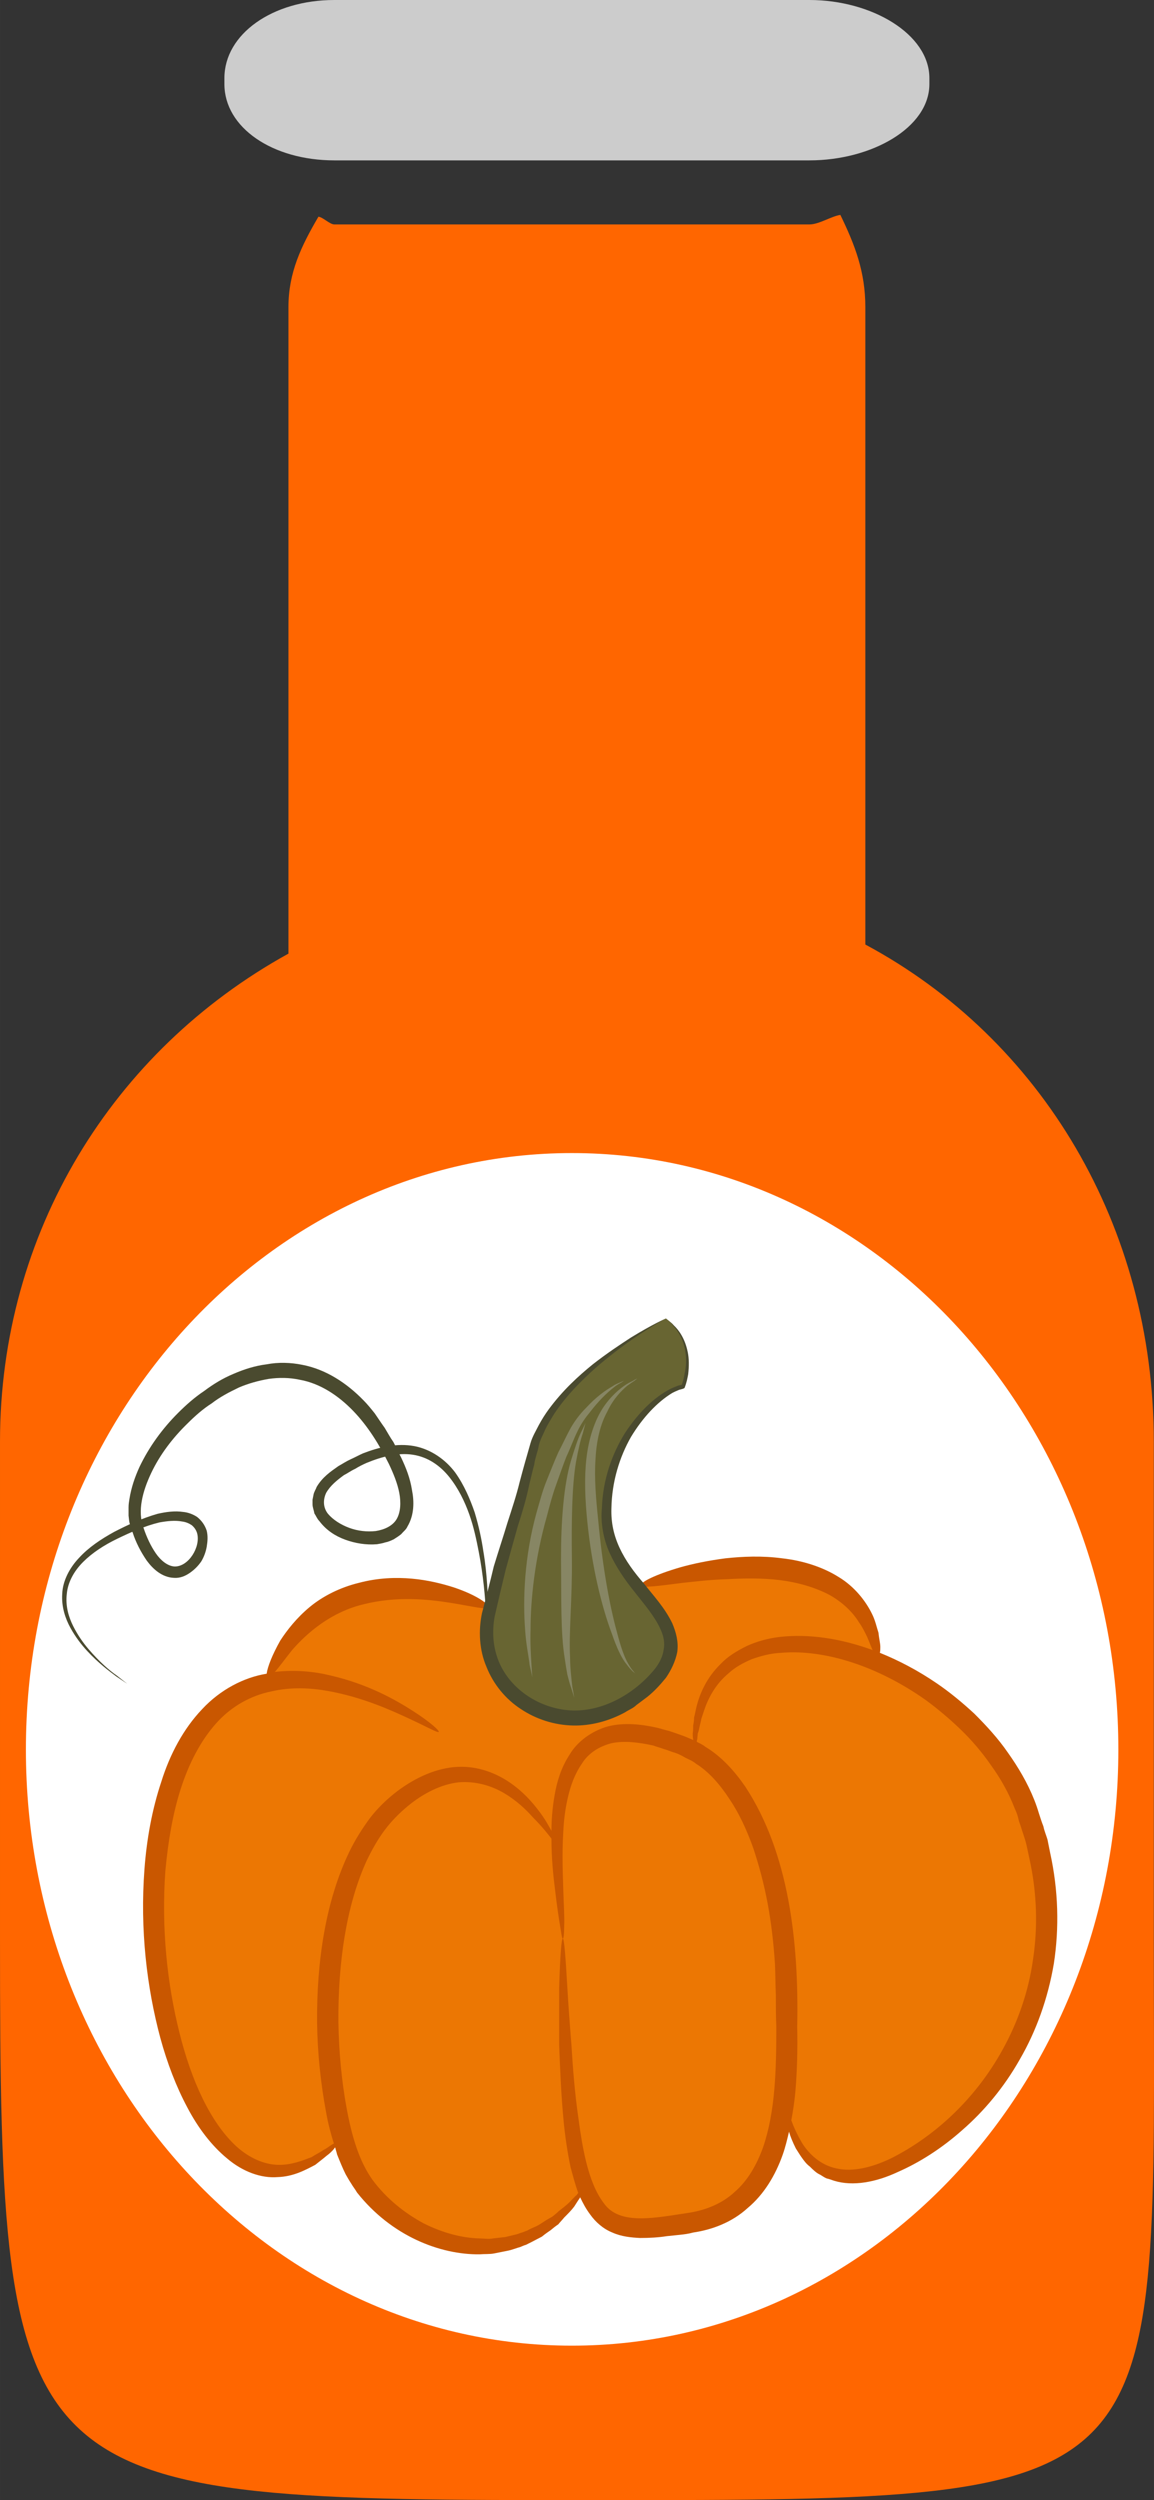 <?xml version="1.0" encoding="UTF-8" standalone="no"?>
<svg
   xmlns:dc="http://purl.org/dc/elements/1.1/"
   xmlns:cc="http://creativecommons.org/ns#"
   xmlns:rdf="http://www.w3.org/1999/02/22-rdf-syntax-ns#"
   xmlns:svg="http://www.w3.org/2000/svg"
   xmlns="http://www.w3.org/2000/svg"
   id="svg31"
   viewBox="0 0 2540.462 5503"
   style="clip-rule:evenodd;fill-rule:evenodd;image-rendering:optimizeQuality;shape-rendering:geometricPrecision;text-rendering:geometricPrecision"
   version="1.1"
   height="55.03mm"
   width="25.405mm"
   xml:space="preserve"><rect x="0" y="0" width="2540.462" height="5503" fill="#333333" stroke="none"/>
 <defs
   id="defs4">
  <style
   id="style2"
   type="text/css">
   <![CDATA[
    .fil5 {fill:#4A4A2F;fill-rule:nonzero}
    .fil6 {fill:#686532;fill-rule:nonzero}
    .fil7 {fill:#878664;fill-rule:nonzero}
    .fil4 {fill:#C95700;fill-rule:nonzero}
    .fil2 {fill:#CCCCCC;fill-rule:nonzero}
    .fil3 {fill:#EC7703;fill-rule:nonzero}
    .fil0 {fill:#FF6600;fill-rule:nonzero}
    .fil1 {fill:white;fill-rule:nonzero}
   ]]>
  </style>
 </defs>
 <g
   transform="translate(-9161,-11805)"
   id="Vrstva_x0020_1">
  <path
   style="fill:#ff6600;fill-rule:nonzero"
   id="path7"
   d="m 11701,16074 v -1096 c 0,-474 -247,-886 -635,-1094 v -1403 c 0,-78 -23,-137 -55,-203 -20,3 -47,21 -68,21 H 9897 c -10,0 -25,-16 -35,-17 -38,65 -66,123 -66,199 v 1423 c -388,214 -635,615 -635,1074 v 1096 c 0,1230 31,1234 1311,1234 h 10 c 1280,0 1219,-4 1219,-1234 z"
   class="fil0" />
  <path
   style="fill:#ffffff;fill-rule:nonzero"
   id="path9"
   d="m 11623,15656 c 0,724 -539,1312 -1203,1312 -664,0 -1202,-588 -1202,-1312 0,-725 538,-1313 1202,-1313 664,0 1203,588 1203,1313 z"
   class="fil1" />
  <path
   style="fill:#cccccc;fill-rule:nonzero"
   id="path11"
   d="m 11207,11990 c 0,96 -127,168 -264,168 H 9897 c -136,0 -242,-72 -242,-168 v -13 c 0,-97 106,-172 242,-172 h 1046 c 137,0 264,75 264,172 z"
   class="fil2" />
  <g
   id="_513956880">
   <path
   style="fill:#ec7703;fill-rule:nonzero"
   id="path13"
   d="m 11422,15789 c -57,-151 -193,-270 -334,-327 l 6,-4 c -34,-323 -521,-164 -521,-164 l -337,58 v -9 c 0,0 -345,-164 -488,159 l 5,6 c -77,16 -149,66 -198,180 -160,370 42,1121 353,830 l 5,-18 c 9,36 20,66 33,88 84,151 345,257 500,36 l -1,-18 c 41,124 113,109 228,93 151,-20 199,-143 214,-275 l 5,19 c 0,0 25,234 248,124 223,-111 416,-416 282,-778 z"
   class="fil3" />
   <path
   style="fill:#c95700;fill-rule:nonzero"
   id="path15"
   d="m 11435,16119 c -10,71 -34,138 -66,196 -64,117 -158,196 -245,240 -43,21 -86,31 -121,23 -35,-7 -60,-31 -75,-54 -12,-20 -20,-38 -25,-52 4,-21 7,-42 9,-63 4,-48 5,-95 4,-143 4,-189 -19,-383 -114,-528 -24,-35 -53,-67 -88,-88 -6,-5 -13,-8 -19,-11 0,-2 0,-3 1,-6 0,-3 1,-8 1,-12 2,-5 3,-10 4,-15 1,-6 3,-11 4,-18 2,-6 4,-12 6,-18 9,-27 25,-58 54,-82 14,-13 32,-23 51,-31 20,-7 41,-13 65,-14 95,-8 212,29 318,104 26,19 52,41 76,64 25,24 48,51 68,80 21,29 39,61 52,95 4,8 7,17 9,27 3,8 6,18 9,27 3,9 6,18 8,27 l 6,28 c 17,76 19,152 8,224 z m -594,412 c -14,39 -34,74 -63,99 -27,25 -62,39 -97,45 -75,11 -156,30 -191,-21 -19,-25 -30,-57 -38,-88 -8,-32 -13,-64 -17,-94 -9,-61 -13,-117 -16,-166 -4,-49 -7,-92 -9,-126 -4,-70 -7,-108 -10,-108 -3,0 -6,38 -8,108 0,35 0,78 0,127 2,50 4,107 10,169 3,31 8,65 15,99 5,18 10,38 17,57 -1,1 -2,2 -3,4 -5,4 -10,10 -16,16 -7,7 -15,13 -24,20 -4,4 -9,8 -14,12 -5,3 -11,6 -17,10 -6,4 -12,8 -18,11 -7,3 -14,6 -21,10 -4,1 -7,3 -11,4 -4,1 -8,3 -12,4 -8,2 -17,4 -25,6 -9,1 -18,2 -27,3 -9,2 -19,0 -29,0 -39,-1 -81,-12 -123,-33 -41,-22 -82,-54 -113,-96 -30,-42 -46,-98 -57,-158 -11,-60 -17,-124 -18,-189 -1,-130 17,-256 62,-355 12,-25 25,-48 40,-68 15,-20 32,-37 50,-52 36,-30 76,-49 113,-53 38,-3 73,8 100,24 27,16 48,36 63,53 21,21 34,38 41,47 0,44 4,82 8,113 4,35 8,61 11,79 3,18 4,28 6,28 2,0 3,-10 3,-28 1,-19 -1,-46 -2,-81 -1,-34 -3,-77 0,-125 1,-24 4,-50 10,-76 6,-26 15,-52 31,-75 14,-23 38,-38 65,-45 28,-6 60,-2 92,5 8,3 16,5 24,8 8,2 16,6 24,8 9,3 16,7 23,11 8,4 16,7 23,13 29,18 53,46 74,78 21,31 38,68 52,107 13,39 24,80 32,123 8,43 13,87 16,132 1,23 1,45 2,69 0,23 0,47 1,70 0,94 -2,186 -29,265 z m 632,-647 c -2,-10 -4,-20 -6,-30 -3,-10 -7,-19 -9,-29 -4,-10 -7,-20 -10,-29 -3,-10 -6,-19 -10,-29 -15,-38 -36,-73 -58,-104 -22,-32 -48,-60 -74,-86 -27,-25 -55,-48 -83,-67 -41,-28 -83,-50 -125,-67 1,-4 1,-8 1,-13 0,-8 -3,-19 -4,-31 -4,-12 -7,-27 -14,-41 -14,-29 -39,-61 -74,-82 -35,-22 -79,-36 -124,-41 -45,-6 -87,-4 -125,0 -38,5 -72,12 -100,20 -55,16 -88,33 -85,39 1,7 36,2 91,-5 28,-3 61,-7 97,-8 36,-2 76,-3 117,2 40,5 77,16 108,32 29,16 52,38 66,61 8,11 13,22 18,32 4,10 8,19 11,27 0,0 1,1 1,2 -71,-26 -141,-36 -204,-29 -26,3 -51,10 -73,20 -22,11 -42,23 -57,39 -32,31 -47,67 -54,96 -2,8 -3,15 -5,22 0,6 -1,13 -2,18 0,6 0,12 -1,17 0,4 0,9 1,13 0,1 0,1 0,2 -9,-4 -18,-8 -27,-11 -8,-3 -17,-6 -26,-9 -9,-2 -18,-5 -26,-7 -36,-8 -73,-12 -109,-3 -35,10 -67,33 -84,62 -19,29 -28,60 -33,89 -5,28 -7,55 -7,79 -6,-11 -14,-26 -27,-43 -15,-20 -35,-43 -64,-63 -29,-20 -69,-37 -115,-35 -46,2 -93,23 -134,54 -21,16 -42,36 -59,58 -17,23 -33,48 -46,75 -52,108 -72,240 -71,376 1,68 8,134 20,198 4,23 10,46 17,68 -2,1 -3,2 -5,3 -5,3 -11,8 -19,12 -7,5 -16,9 -25,15 -21,8 -46,18 -75,17 -30,-1 -62,-15 -90,-40 -58,-53 -100,-146 -126,-251 -27,-107 -40,-230 -31,-356 6,-64 16,-125 34,-181 18,-56 44,-106 78,-144 34,-38 77,-61 121,-70 43,-10 86,-8 125,-1 77,14 138,42 179,61 41,19 63,32 65,29 1,-3 -18,-21 -57,-46 -39,-25 -99,-59 -181,-78 -36,-9 -78,-13 -123,-8 10,-11 22,-28 38,-48 33,-38 86,-84 158,-101 72,-18 141,-11 191,-3 49,8 81,16 83,10 3,-6 -25,-27 -76,-44 -50,-16 -126,-32 -209,-10 -41,10 -79,29 -108,53 -29,24 -50,51 -65,74 -18,32 -28,58 -30,73 -50,8 -102,35 -142,78 -41,43 -71,99 -90,160 -20,60 -32,125 -37,192 -10,133 5,260 35,372 15,55 35,107 59,152 24,46 54,85 88,113 34,29 75,44 111,41 35,-1 62,-16 83,-27 10,-8 18,-14 25,-20 7,-5 13,-11 17,-16 0,-1 1,-2 2,-2 1,5 3,10 4,15 6,15 12,30 19,44 4,7 8,14 12,20 4,7 9,13 13,20 76,96 183,137 270,136 11,-1 22,0 32,-2 10,-2 20,-4 30,-6 10,-2 19,-6 27,-8 5,-2 9,-4 13,-5 4,-2 8,-4 12,-6 8,-4 15,-8 23,-12 6,-5 13,-10 19,-14 6,-5 11,-9 17,-13 4,-5 9,-10 13,-15 8,-8 16,-16 22,-24 5,-8 9,-14 13,-20 0,0 0,0 0,-1 6,13 13,26 22,38 12,17 29,32 49,40 20,9 41,11 61,12 20,0 40,-1 59,-4 9,-1 19,-2 29,-3 9,-1 18,-2 29,-5 41,-6 85,-22 120,-54 36,-30 61,-72 77,-117 6,-17 10,-34 14,-51 3,11 8,23 15,37 4,6 8,13 13,20 5,7 10,14 18,20 7,7 14,14 23,18 5,3 9,6 14,8 5,1 10,3 16,5 42,13 93,3 140,-19 48,-21 97,-52 143,-93 47,-41 91,-93 126,-155 36,-62 62,-134 75,-211 12,-78 10,-161 -8,-243 z"
   class="fil4" />
   <path
   style="fill:#4a4a2f;fill-rule:nonzero"
   id="path17"
   d="m 9441,15511 c 0,0 -8,-5 -24,-16 -16,-12 -39,-29 -64,-56 -13,-14 -26,-31 -37,-51 -11,-20 -20,-46 -18,-75 1,-28 16,-57 37,-79 21,-23 48,-41 77,-57 29,-15 61,-30 96,-40 18,-4 37,-7 57,-4 10,1 21,5 30,11 10,8 17,18 21,30 3,12 2,24 0,36 -2,11 -6,22 -12,32 -7,10 -15,18 -25,25 -10,7 -22,12 -35,11 -26,-1 -46,-19 -60,-38 -13,-19 -24,-40 -31,-62 -3,-5 -4,-11 -6,-18 -2,-6 -2,-12 -3,-19 0,-6 0,-12 0,-18 0,-7 1,-13 2,-19 4,-25 12,-48 22,-70 21,-44 50,-84 85,-119 17,-17 36,-34 57,-48 20,-15 41,-28 65,-38 23,-10 48,-18 73,-21 26,-5 53,-4 78,1 53,10 99,41 135,78 9,9 17,19 25,29 7,10 14,21 22,32 6,10 12,21 19,31 6,11 11,23 17,34 11,23 20,46 24,72 5,25 5,55 -10,80 -3,7 -9,11 -14,17 -5,4 -11,8 -16,11 -6,3 -13,6 -19,7 -6,2 -12,3 -18,4 -24,2 -48,-2 -70,-10 -22,-8 -42,-21 -57,-41 -5,-5 -7,-11 -11,-17 -1,-7 -4,-13 -4,-20 0,-3 0,-7 0,-10 l 2,-10 c 1,-7 5,-12 7,-18 13,-22 31,-34 48,-46 9,-5 18,-11 27,-15 9,-4 18,-9 27,-13 36,-14 75,-23 113,-16 37,7 69,30 90,58 20,28 33,59 43,88 9,30 15,58 19,85 9,53 10,100 11,139 0,37 -1,67 -2,87 -1,20 -2,31 -2,31 0,0 0,-11 1,-31 0,-20 0,-50 -2,-87 -2,-38 -6,-85 -16,-137 -5,-26 -11,-55 -21,-83 -10,-28 -24,-57 -44,-82 -20,-25 -47,-44 -80,-49 -33,-5 -68,4 -102,18 -9,4 -17,8 -25,13 -9,4 -17,10 -25,14 -15,11 -30,23 -39,39 -7,15 -7,32 4,46 11,13 28,24 47,31 19,7 39,9 58,7 19,-3 37,-11 46,-26 9,-15 10,-37 6,-58 -4,-21 -13,-43 -23,-64 -21,-42 -46,-83 -79,-117 -32,-33 -72,-60 -117,-68 -23,-5 -46,-5 -68,-2 -23,4 -45,10 -66,19 -21,10 -42,21 -60,35 -19,12 -37,28 -53,44 -33,32 -61,69 -80,109 -19,40 -31,84 -17,121 7,21 16,40 27,56 11,16 26,28 41,29 31,1 58,-43 50,-73 -2,-7 -6,-13 -12,-18 -6,-4 -13,-7 -21,-8 -16,-3 -33,-1 -50,2 -33,8 -64,22 -93,36 -29,14 -55,31 -75,51 -21,21 -34,46 -36,71 -3,26 4,50 14,70 10,20 22,37 34,51 24,28 46,47 62,58 15,12 23,18 23,18 z"
   class="fil5" />
   <path
   style="fill:#686532;fill-rule:nonzero"
   id="path19"
   d="m 10627,14707 c 0,0 -256,128 -294,296 -38,168 -59,181 -97,358 -38,176 181,309 345,163 164,-146 -76,-208 -84,-375 -9,-168 113,-283 168,-292 0,0 38,-93 -38,-150 z"
   class="fil6" />
   <path
   style="fill:#4a4a2f;fill-rule:nonzero"
   id="path21"
   d="m 10627,14707 c 0,0 2,1 4,4 3,2 8,5 13,11 11,10 25,29 31,59 3,14 3,31 1,49 -2,10 -3,17 -8,30 -4,3 -10,3 -14,5 -5,2 -9,4 -13,6 -33,20 -65,54 -91,97 -25,44 -42,98 -43,157 -1,31 5,59 18,87 13,28 32,54 54,79 21,27 45,52 62,87 8,19 14,40 11,63 -4,21 -14,41 -25,57 -13,16 -26,30 -41,42 -8,6 -16,12 -24,18 -7,7 -16,10 -25,16 -35,19 -75,30 -115,29 -41,-1 -81,-14 -114,-36 -34,-22 -61,-55 -76,-93 -16,-37 -18,-80 -10,-118 9,-35 18,-69 26,-103 10,-33 21,-66 30,-96 10,-31 20,-61 27,-90 4,-15 8,-30 12,-44 2,-7 4,-14 6,-21 2,-7 4,-14 6,-21 4,-14 12,-27 18,-39 7,-13 14,-24 22,-35 31,-42 65,-73 97,-99 32,-25 61,-44 84,-59 49,-30 77,-42 77,-42 0,0 -27,14 -74,46 -23,16 -51,37 -81,63 -30,27 -63,59 -91,101 -6,10 -13,21 -19,33 -5,12 -12,24 -15,37 -1,7 -3,13 -5,20 -2,7 -4,14 -5,22 -4,14 -7,29 -11,44 -6,30 -15,60 -25,91 -9,32 -18,64 -27,97 -8,33 -16,67 -24,102 -6,33 -4,67 9,99 26,63 93,106 164,108 70,1 137,-39 180,-92 10,-13 17,-27 19,-42 3,-15 0,-30 -7,-45 -13,-29 -36,-55 -57,-82 -21,-26 -41,-55 -55,-86 -14,-31 -20,-67 -17,-98 2,-64 23,-121 51,-166 29,-44 63,-78 100,-97 4,-2 9,-4 14,-6 4,-2 8,-2 11,-3 2,-6 5,-16 6,-24 4,-17 4,-33 2,-47 -4,-29 -17,-48 -27,-59 -4,-6 -9,-10 -12,-12 -2,-3 -4,-4 -4,-4 z"
   class="fil5" />
   <path
   style="fill:#878664;fill-rule:nonzero"
   id="path23"
   d="m 10535,14844 c 0,0 -2,1 -6,4 -4,2 -11,6 -17,11 -14,11 -33,29 -52,54 -10,12 -20,26 -28,43 -8,16 -15,36 -24,55 -8,20 -15,41 -23,63 -8,22 -14,45 -20,68 -27,95 -36,185 -36,250 -1,32 1,59 2,77 1,18 2,28 2,28 0,0 -2,-9 -6,-27 -2,-19 -8,-45 -10,-78 -5,-66 -2,-159 25,-257 7,-24 13,-48 22,-70 9,-22 17,-43 26,-63 10,-19 18,-37 28,-55 10,-17 21,-31 33,-43 22,-24 43,-39 59,-48 7,-5 14,-7 18,-9 4,-2 7,-3 7,-3 z"
   class="fil7" />
   <path
   style="fill:#878664;fill-rule:nonzero"
   id="path25"
   d="m 10450,14937 c 0,0 -2,8 -6,23 -5,14 -10,36 -15,63 -9,54 -10,130 -9,214 1,85 -7,161 -4,216 0,14 1,26 2,37 1,11 2,20 3,28 3,15 4,24 4,24 0,0 -2,-8 -7,-23 -3,-8 -5,-17 -8,-28 -2,-11 -4,-23 -6,-37 -9,-55 -7,-133 -8,-217 0,-85 6,-163 22,-217 8,-26 15,-48 22,-62 7,-14 10,-21 10,-21 z"
   class="fil7" />
   <path
   style="fill:#878664;fill-rule:nonzero"
   id="path27"
   d="m 10564,14839 c 0,0 -2,2 -6,5 -3,2 -9,6 -16,11 -13,11 -31,29 -44,57 -15,27 -24,63 -26,105 -3,41 1,87 6,135 9,97 24,183 41,245 8,31 16,55 25,70 4,7 8,13 11,16 3,4 5,6 5,6 0,0 -2,-2 -6,-5 -3,-3 -8,-8 -13,-15 -12,-14 -23,-39 -33,-68 -23,-61 -44,-148 -54,-246 -5,-49 -7,-97 -2,-140 5,-44 18,-82 35,-109 18,-28 39,-45 53,-54 8,-5 14,-7 18,-10 4,-2 6,-3 6,-3 z"
   class="fil7" />
  </g>
 </g>
</svg>